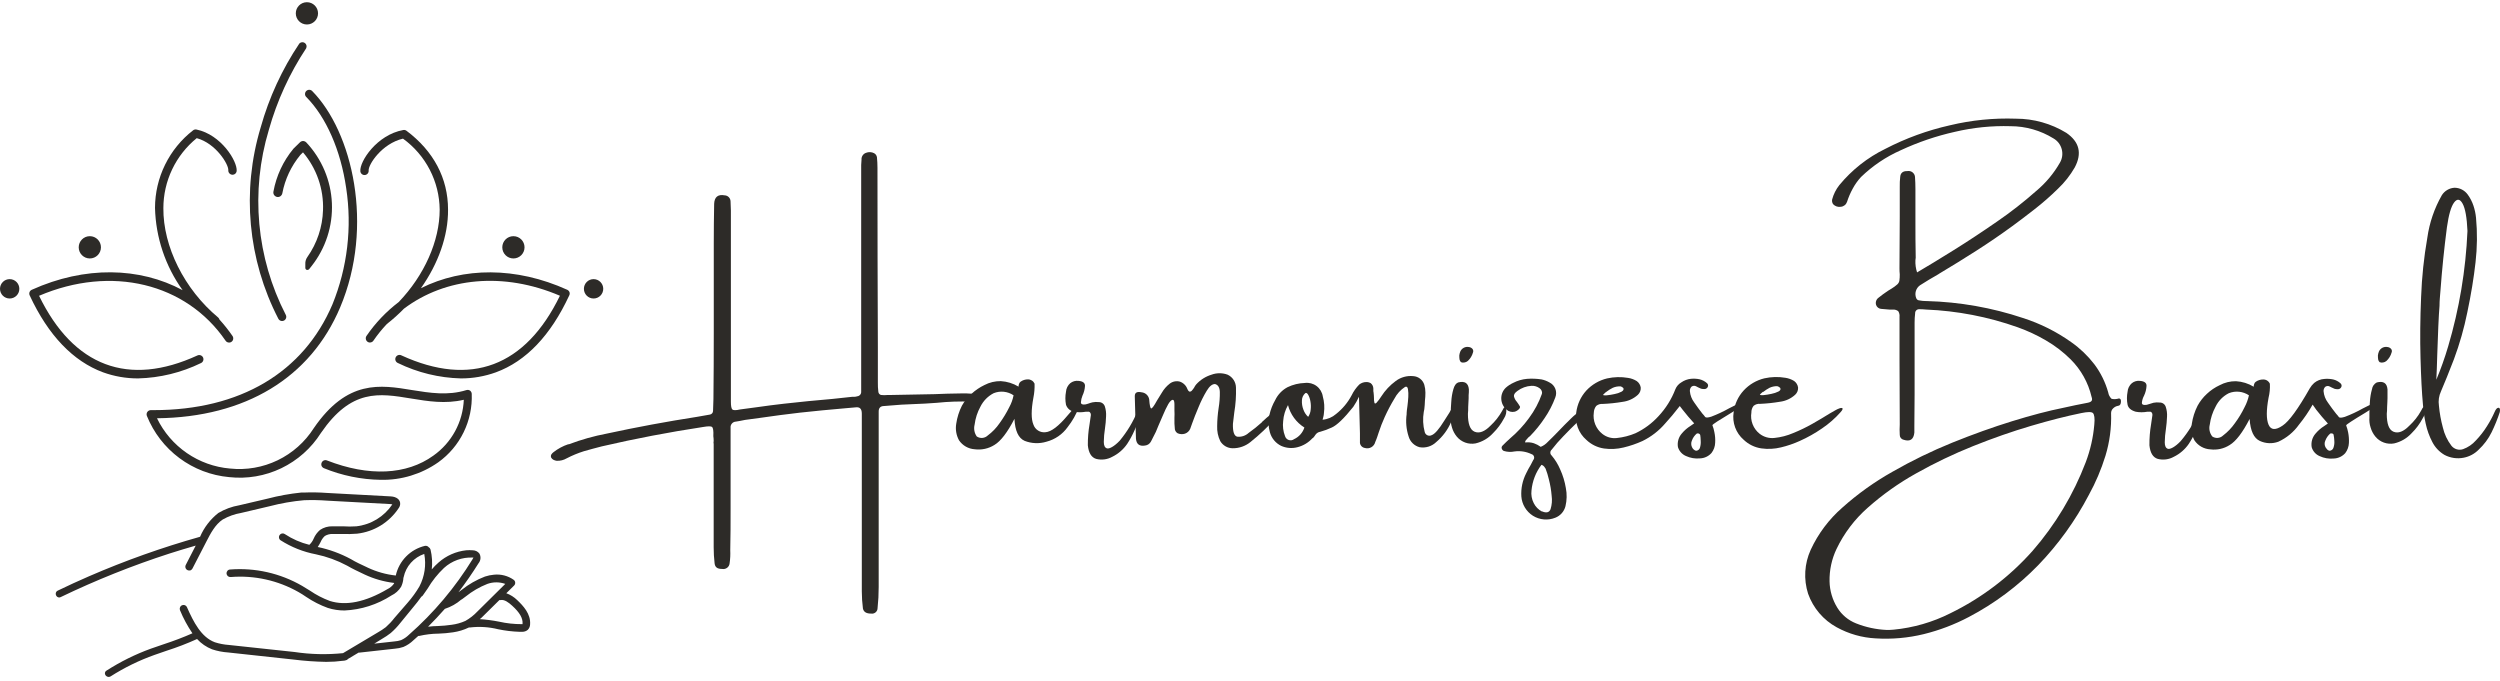 <svg width="279" height="76" viewBox="0 0 279 76" fill="none" xmlns="http://www.w3.org/2000/svg">
<path d="M108.394 43.934C108.563 43.94 108.724 44.007 108.847 44.123C108.895 44.166 108.932 44.22 108.957 44.28C108.981 44.34 108.991 44.404 108.988 44.469C108.971 44.532 108.94 44.591 108.898 44.641C108.856 44.692 108.804 44.733 108.745 44.761C108.633 44.804 108.514 44.826 108.394 44.826C107.105 44.777 105.814 44.82 104.531 44.955C103.667 45.02 102.788 45.074 101.903 45.101C101.018 45.128 100.149 45.182 99.286 45.263L98.671 45.312C98.25 45.312 98.045 45.534 98.061 45.971C98.061 46.312 98.061 46.663 98.061 47.014V65.51C98.063 66.295 98.022 67.08 97.937 67.861C97.938 67.951 97.918 68.04 97.881 68.122C97.844 68.204 97.789 68.276 97.721 68.335C97.652 68.394 97.572 68.437 97.486 68.461C97.399 68.486 97.308 68.491 97.219 68.477C96.68 68.477 96.389 68.299 96.302 67.909C96.221 67.275 96.18 66.636 96.178 65.996V48.096C96.178 47.447 96.178 46.798 96.178 46.16C96.178 45.62 95.952 45.393 95.461 45.463C95.072 45.501 94.684 45.539 94.29 45.566C92.628 45.706 90.96 45.869 89.277 46.052C87.782 46.225 86.293 46.42 84.82 46.636C84.281 46.717 83.698 46.798 83.142 46.863C82.953 46.906 82.77 46.939 82.603 46.971L82.128 47.052C82.041 47.055 81.955 47.077 81.877 47.115C81.799 47.153 81.73 47.207 81.674 47.274C81.618 47.341 81.576 47.418 81.552 47.502C81.528 47.586 81.522 47.674 81.534 47.76C81.534 48.393 81.534 49.02 81.534 49.647C81.534 50.598 81.534 51.544 81.534 52.479V56.792C81.534 58.321 81.534 59.862 81.496 61.407C81.519 61.891 81.496 62.377 81.426 62.856C81.418 62.956 81.389 63.052 81.341 63.14C81.294 63.227 81.228 63.304 81.148 63.364C81.069 63.424 80.977 63.467 80.88 63.489C80.783 63.511 80.682 63.513 80.585 63.494C80.045 63.494 79.797 63.305 79.748 62.856C79.679 62.264 79.645 61.668 79.646 61.072C79.646 58.165 79.646 55.259 79.646 52.354V49.549C79.619 49.439 79.619 49.324 79.646 49.214C79.646 49.033 79.633 48.853 79.608 48.674C79.637 48.09 79.588 47.749 79.462 47.652C79.344 47.55 79.009 47.56 78.464 47.652C74.666 48.229 70.899 48.949 67.166 49.814C66.491 49.982 65.822 50.171 65.164 50.355C64.502 50.563 63.859 50.829 63.243 51.149C62.904 51.349 62.514 51.445 62.121 51.425C62.003 51.408 61.888 51.373 61.781 51.322C61.667 51.267 61.572 51.179 61.511 51.068C61.486 51.01 61.476 50.947 61.481 50.884C61.486 50.821 61.505 50.76 61.538 50.706C61.605 50.607 61.689 50.521 61.786 50.452C62.273 50.073 62.82 49.779 63.405 49.582C63.431 49.59 63.459 49.59 63.486 49.582C64.864 49.06 66.285 48.661 67.732 48.387C71.063 47.667 74.408 47.045 77.768 46.523L79.214 46.269C79.314 46.256 79.405 46.207 79.472 46.131C79.538 46.056 79.575 45.959 79.576 45.858C79.576 45.42 79.619 44.977 79.619 44.539C79.646 42.102 79.657 39.675 79.657 37.21V27.179C79.657 25.698 79.671 24.219 79.7 22.741C79.732 21.99 80.121 21.661 80.871 21.801C81.043 21.806 81.208 21.878 81.33 22C81.452 22.123 81.523 22.287 81.529 22.46C81.529 22.801 81.567 23.142 81.567 23.482V23.633C81.567 28.905 81.567 34.167 81.567 39.421V44.826C81.567 45.301 81.621 45.593 81.728 45.696C81.836 45.798 82.122 45.804 82.586 45.696L84.48 45.442C85.459 45.301 86.45 45.173 87.453 45.058C89.266 44.858 91.09 44.669 92.93 44.517C93.637 44.447 94.36 44.371 95.088 44.285H95.32C95.441 44.283 95.561 44.263 95.676 44.226C95.799 44.212 95.913 44.152 95.993 44.057C96.073 43.963 96.114 43.841 96.108 43.718C96.108 43.328 96.108 42.939 96.108 42.545V30.708V18.418C96.131 18.22 96.144 18.022 96.146 17.823C96.132 17.657 96.174 17.492 96.265 17.353C96.356 17.214 96.491 17.109 96.648 17.056C96.791 16.997 96.945 16.971 97.1 16.977C97.254 16.984 97.405 17.023 97.543 17.093C97.629 17.138 97.704 17.202 97.76 17.281C97.816 17.36 97.853 17.451 97.867 17.547C97.905 17.942 97.926 18.331 97.926 18.715C97.926 25.402 97.941 32.088 97.969 38.772V42.691C97.963 43.034 97.981 43.377 98.023 43.718C98.029 43.801 98.06 43.882 98.113 43.947C98.167 44.012 98.239 44.058 98.32 44.08C98.569 44.109 98.821 44.109 99.07 44.08H99.475L104.293 43.988C105.238 43.945 106.198 43.917 107.164 43.907C107.574 43.889 107.985 43.898 108.394 43.934Z" fill="#2D2B28"/>
<path d="M120.405 45.441C120.101 46.246 119.676 46.999 119.142 47.674C118.57 48.474 117.735 49.047 116.784 49.295C115.984 49.54 115.124 49.505 114.345 49.198C113.655 48.892 113.277 48.074 113.212 46.744C112.43 48.257 111.685 49.23 110.984 49.652C110.328 50.068 109.547 50.24 108.777 50.138C108.428 50.116 108.088 50.014 107.784 49.84C107.48 49.666 107.219 49.424 107.024 49.133C106.716 48.569 106.608 47.918 106.716 47.285C106.818 46.582 107.033 45.901 107.353 45.269C107.634 44.767 107.999 44.317 108.432 43.939C108.855 43.55 109.333 43.226 109.851 42.977C110.418 42.677 111.05 42.525 111.691 42.534C112.391 42.575 113.071 42.786 113.671 43.15C113.671 43.15 113.671 43.15 113.671 43.101C113.674 43.012 113.692 42.924 113.725 42.842C113.755 42.741 113.817 42.654 113.903 42.593C114.142 42.423 114.43 42.334 114.723 42.339C114.878 42.338 115.031 42.383 115.161 42.467C115.291 42.552 115.394 42.673 115.457 42.815C115.475 43.339 115.432 43.863 115.328 44.377C115.072 45.771 115.072 46.773 115.328 47.382C115.42 47.658 115.604 47.894 115.85 48.049C116.096 48.205 116.388 48.271 116.676 48.236C117.32 48.193 118.155 47.555 119.18 46.322C120.205 45.09 120.613 44.797 120.405 45.441ZM109.009 48.711C109.195 48.834 109.416 48.891 109.638 48.871C109.859 48.851 110.068 48.757 110.229 48.603C110.744 48.221 111.193 47.755 111.556 47.225C111.965 46.662 112.326 46.065 112.635 45.441C112.862 45.027 113.024 44.581 113.115 44.117C112.793 43.898 112.421 43.762 112.033 43.721C111.646 43.679 111.254 43.734 110.892 43.88C110.255 44.209 109.739 44.733 109.419 45.377C109.075 46.001 108.853 46.685 108.766 47.393C108.708 47.617 108.7 47.851 108.742 48.079C108.783 48.307 108.875 48.523 109.009 48.711Z" fill="#2D2B28"/>
<path d="M126.961 45.847C127.106 45.544 127.203 45.404 127.257 45.431C127.311 45.458 127.328 45.571 127.301 45.793C127.268 46.044 127.219 46.294 127.155 46.539C127.02 47.048 126.839 47.543 126.615 48.02C126.384 48.55 126.108 49.06 125.79 49.544C125.37 50.156 124.799 50.649 124.133 50.976C123.587 51.282 122.944 51.367 122.337 51.214C121.797 51.052 121.489 50.544 121.403 49.695C121.396 48.911 121.459 48.128 121.592 47.355C121.635 46.998 121.689 46.647 121.743 46.312C121.747 46.26 121.74 46.208 121.723 46.159C121.707 46.109 121.68 46.064 121.646 46.025C121.616 45.992 121.577 45.968 121.535 45.955C121.492 45.941 121.447 45.94 121.403 45.95H121.171C120.743 46.028 120.304 46.028 119.876 45.95C119.667 45.915 119.471 45.824 119.31 45.686C119.15 45.548 119.03 45.368 118.964 45.166C118.873 44.689 118.873 44.2 118.964 43.723C118.976 43.54 119.024 43.361 119.106 43.197C119.187 43.032 119.301 42.886 119.439 42.766C119.568 42.662 119.717 42.586 119.877 42.541C120.036 42.497 120.203 42.485 120.367 42.507C120.858 42.55 121.096 42.739 121.085 43.074C121.061 43.449 120.966 43.816 120.804 44.155C120.704 44.392 120.646 44.644 120.631 44.901C120.631 45.112 120.804 45.188 121.171 45.128L121.446 45.047C121.601 44.988 121.76 44.939 121.921 44.901C122.15 44.854 122.385 44.845 122.617 44.874C122.766 44.87 122.911 44.914 123.033 44.998C123.156 45.083 123.248 45.204 123.297 45.344C123.414 45.705 123.462 46.085 123.437 46.463C123.422 46.921 123.381 47.377 123.313 47.831C123.234 48.322 123.191 48.819 123.184 49.317C123.184 49.733 123.302 49.971 123.545 50.041C123.788 50.111 124.333 49.841 124.959 49.182C125.793 48.18 126.468 47.055 126.961 45.847Z" fill="#2D2B28"/>
<path d="M140.833 47.122V47.095C140.901 47.027 141.068 46.876 141.335 46.641C141.598 46.407 141.874 46.187 142.16 45.982C142.342 45.825 142.555 45.711 142.786 45.647C142.916 45.647 142.883 45.825 142.7 46.22C142.657 46.287 142.61 46.352 142.56 46.414C142.498 46.483 142.444 46.553 142.398 46.625C142.375 46.642 142.355 46.662 142.338 46.685C141.487 47.647 140.553 48.533 139.549 49.333C138.986 49.79 138.282 50.034 137.558 50.025C137.28 50.022 137.007 49.947 136.766 49.808C136.525 49.669 136.324 49.47 136.182 49.23C135.929 48.707 135.81 48.13 135.836 47.549C135.843 46.876 135.897 46.204 135.998 45.539C136.098 44.942 136.143 44.338 136.133 43.734C136.112 43.236 135.932 42.944 135.594 42.858C135.292 42.858 134.984 43.085 134.671 43.609C134.323 44.188 134.02 44.794 133.765 45.42C133.479 46.112 133.225 46.717 133.047 47.241C132.95 47.528 132.874 47.733 132.826 47.858C132.771 47.984 132.69 48.097 132.589 48.19C132.487 48.283 132.368 48.354 132.238 48.398C131.972 48.483 131.684 48.468 131.428 48.355C131.347 48.308 131.278 48.244 131.224 48.167C131.17 48.091 131.133 48.004 131.115 47.911C131.069 47.488 131.053 47.062 131.067 46.636C131.083 46.359 131.083 46.081 131.067 45.804V45.139C131.069 45.017 131.057 44.895 131.029 44.777C131.002 44.674 130.948 44.62 130.862 44.62C130.775 44.62 130.57 44.766 130.381 45.096C130.167 45.48 129.976 45.877 129.809 46.285L129.27 47.528C129.13 47.858 129.038 48.068 128.995 48.193L128.914 48.355C128.757 48.657 128.601 48.96 128.45 49.268C128.386 49.392 128.293 49.499 128.178 49.578C128.063 49.658 127.93 49.707 127.791 49.722C127.166 49.83 126.826 49.576 126.772 48.955C126.723 47.382 126.68 45.798 126.642 44.215C126.642 43.804 126.896 43.674 127.408 43.782C127.616 43.802 127.811 43.89 127.963 44.033C128.116 44.176 128.217 44.365 128.25 44.571C128.299 45.242 128.374 45.577 128.477 45.582C128.579 45.587 128.795 45.296 129.119 44.701L129.658 43.831C129.885 43.435 130.187 43.088 130.549 42.809C130.706 42.69 130.888 42.608 131.082 42.57C131.275 42.531 131.475 42.537 131.666 42.588C131.858 42.652 132.033 42.759 132.179 42.9C132.325 43.041 132.437 43.213 132.507 43.404C132.588 43.588 132.675 43.69 132.761 43.707C132.81 43.709 132.858 43.699 132.902 43.678C132.946 43.658 132.985 43.627 133.015 43.588C133.108 43.483 133.193 43.371 133.268 43.253C133.329 43.124 133.407 43.004 133.5 42.896C133.96 42.387 134.549 42.014 135.205 41.815C135.785 41.6 136.422 41.6 137.002 41.815C137.279 41.944 137.513 42.15 137.678 42.407C137.843 42.664 137.933 42.963 137.935 43.269C137.963 44.19 137.899 45.111 137.747 46.02C137.687 46.468 137.633 46.89 137.595 47.295C137.568 48.166 137.725 48.647 138.07 48.733C138.3 48.759 138.532 48.735 138.752 48.663C138.972 48.591 139.173 48.473 139.344 48.317C139.863 47.948 140.36 47.549 140.833 47.122Z" fill="#2D2B28"/>
<path d="M151.694 42.912C151.924 42.728 152.21 42.631 152.504 42.636C152.673 42.636 152.84 42.683 152.984 42.772C153.07 42.843 153.139 42.932 153.188 43.033C153.236 43.133 153.262 43.243 153.265 43.355C153.273 43.454 153.273 43.554 153.265 43.653C153.281 43.701 153.29 43.752 153.291 43.804C153.317 44.008 153.331 44.214 153.335 44.42C153.325 44.602 153.343 44.784 153.389 44.96C153.421 45.058 153.497 45.052 153.61 44.96C153.811 44.737 153.991 44.497 154.149 44.242C154.577 43.571 155.126 42.986 155.768 42.517C156.33 42.097 157.029 41.904 157.727 41.977C158.004 41.994 158.27 42.095 158.489 42.267C158.707 42.439 158.869 42.673 158.952 42.939C159.035 43.227 159.077 43.526 159.076 43.825C159.077 44.125 159.058 44.425 159.022 44.723C159.022 45.036 158.984 45.35 158.952 45.674L158.892 45.977C158.768 46.716 158.803 47.473 158.995 48.198C159.012 48.279 159.048 48.356 159.099 48.421C159.151 48.487 159.217 48.539 159.292 48.575C159.367 48.61 159.45 48.628 159.533 48.626C159.616 48.625 159.698 48.604 159.772 48.565C160.122 48.441 160.592 47.906 161.185 46.944C161.576 46.365 161.936 45.766 162.265 45.15C162.378 44.896 162.464 44.906 162.529 45.182C162.594 45.458 162.405 46.09 161.957 47.068C161.586 47.942 161.015 48.716 160.29 49.328C160.048 49.564 159.753 49.739 159.431 49.841C159.109 49.942 158.767 49.966 158.434 49.911C158.142 49.836 157.875 49.686 157.659 49.475C157.443 49.265 157.286 49.002 157.203 48.711C156.94 47.907 156.864 47.053 156.982 46.214C156.978 46.173 156.978 46.131 156.982 46.09C156.982 45.917 157.025 45.669 157.068 45.333C157.112 44.998 157.144 44.658 157.166 44.301C157.186 44.007 157.173 43.711 157.128 43.42C157.085 43.188 156.982 43.107 156.809 43.177C156.303 43.505 155.89 43.96 155.612 44.496C155.21 45.156 154.85 45.84 154.532 46.544C154.275 47.109 154.05 47.688 153.858 48.279C153.804 48.419 153.756 48.565 153.712 48.722C153.669 48.879 153.561 49.122 153.48 49.322C153.451 49.445 153.397 49.561 153.321 49.663C153.246 49.764 153.15 49.849 153.04 49.912C152.93 49.975 152.809 50.014 152.683 50.028C152.557 50.042 152.43 50.03 152.309 49.992C152.17 49.97 152.042 49.902 151.944 49.799C151.847 49.697 151.786 49.565 151.77 49.425C151.77 49.187 151.77 48.96 151.77 48.744C151.77 48.528 151.77 48.479 151.77 48.36C151.738 47.014 151.7 45.658 151.662 44.279C151.48 44.671 151.267 45.047 151.025 45.404C149.995 46.695 149.191 47.463 148.624 47.712C148.214 47.904 147.788 48.061 147.351 48.182C147.243 48.196 147.139 48.233 147.047 48.29C146.954 48.347 146.874 48.422 146.811 48.511C146.728 48.651 146.628 48.78 146.515 48.895H146.477C146.032 49.391 145.449 49.742 144.804 49.906C144.193 50.069 143.545 50.015 142.97 49.755C142.669 49.606 142.402 49.396 142.188 49.138C141.973 48.88 141.815 48.58 141.723 48.257C141.535 47.612 141.518 46.928 141.675 46.274C141.805 45.704 142.019 45.158 142.311 44.652C142.605 44.035 143.089 43.529 143.693 43.209C144.295 42.92 144.951 42.76 145.619 42.739C146.084 42.677 146.555 42.8 146.93 43.082C147.305 43.364 147.555 43.782 147.626 44.247C147.794 44.85 147.836 45.481 147.75 46.101C147.75 46.241 147.712 46.387 147.68 46.539C147.644 46.637 147.617 46.738 147.599 46.841C148.156 46.795 148.683 46.571 149.104 46.203C149.822 45.637 150.414 44.926 150.842 44.117C151.057 43.671 151.345 43.264 151.694 42.912ZM144.421 49.009C144.692 48.884 144.933 48.704 145.131 48.481C145.329 48.257 145.478 47.995 145.57 47.712C144.662 47.144 144.007 46.248 143.741 45.209C143.431 45.756 143.246 46.365 143.202 46.993C143.13 47.563 143.202 48.143 143.412 48.679C143.442 48.779 143.496 48.87 143.569 48.944C143.642 49.019 143.732 49.075 143.831 49.107C143.93 49.139 144.035 49.147 144.138 49.13C144.241 49.113 144.338 49.071 144.421 49.009ZM145.991 46.522C146.152 46.285 146.249 46.009 146.272 45.722C146.31 45.407 146.299 45.088 146.239 44.777C146.198 44.519 146.113 44.27 145.986 44.042C145.872 43.863 145.765 43.809 145.667 43.88C145.553 43.979 145.46 44.102 145.396 44.24C145.332 44.377 145.297 44.527 145.295 44.679C145.274 45.035 145.331 45.391 145.462 45.722C145.57 46.029 145.752 46.303 145.991 46.522Z" fill="#2D2B28"/>
<path d="M167.849 46.69C167.526 47.298 167.113 47.854 166.624 48.338C166.104 48.909 165.423 49.308 164.671 49.484C164.288 49.556 163.892 49.524 163.525 49.392C163.158 49.26 162.833 49.033 162.583 48.733C162.336 48.435 162.152 48.089 162.043 47.717C161.925 47.353 161.879 46.969 161.909 46.587V46.203C161.909 45.809 161.909 45.355 161.963 44.836C161.987 44.362 162.064 43.893 162.195 43.436C162.313 43.015 162.497 42.766 162.734 42.68C163.468 42.496 163.862 42.75 163.927 43.447C163.927 43.669 163.927 43.896 163.9 44.117C163.892 44.225 163.892 44.334 163.9 44.442L163.851 45.414C163.851 45.674 163.851 45.955 163.819 46.182C163.819 47.301 164.056 47.971 164.569 48.182C165.081 48.392 165.68 48.182 166.344 47.501C166.863 47.023 167.302 46.465 167.644 45.847C167.849 45.404 167.995 45.306 168.087 45.566C168.156 45.957 168.071 46.36 167.849 46.69ZM163.797 40.291C163.693 40.379 163.565 40.435 163.43 40.453C163.304 40.481 163.172 40.47 163.052 40.42C162.97 40.348 162.914 40.252 162.891 40.145C162.867 40.015 162.856 39.883 162.858 39.75C162.851 39.718 162.851 39.685 162.858 39.653C162.877 39.51 162.913 39.37 162.966 39.237C163.044 39.055 163.182 38.905 163.357 38.812C163.531 38.72 163.733 38.69 163.927 38.729C164.081 38.744 164.224 38.817 164.326 38.934C164.371 38.99 164.4 39.057 164.41 39.129C164.421 39.2 164.412 39.273 164.385 39.339C164.285 39.707 164.08 40.037 163.797 40.291Z" fill="#2D2B28"/>
<path d="M176.542 45.717C176.638 45.654 176.751 45.624 176.865 45.63C176.939 45.639 177.007 45.675 177.054 45.733C177.094 45.784 177.117 45.846 177.119 45.911C177.127 45.95 177.127 45.991 177.119 46.03C176.79 46.371 176.439 46.733 176.04 47.111C175.5 47.619 174.993 48.144 174.475 48.679C174.006 49.156 173.567 49.661 173.159 50.192C173.114 50.232 173.078 50.281 173.053 50.336C173.029 50.391 173.016 50.451 173.016 50.511C173.016 50.571 173.029 50.631 173.053 50.686C173.078 50.74 173.114 50.79 173.159 50.83C173.553 51.296 173.875 51.819 174.114 52.381C174.418 53.047 174.632 53.75 174.75 54.472C174.881 55.14 174.866 55.827 174.707 56.489C174.635 56.777 174.495 57.045 174.299 57.269C174.103 57.492 173.856 57.666 173.579 57.775C173.175 57.94 172.737 58.006 172.302 57.968C171.867 57.931 171.446 57.79 171.076 57.559C170.706 57.325 170.397 57.008 170.172 56.632C169.947 56.257 169.813 55.833 169.781 55.397C169.727 54.506 169.914 53.618 170.32 52.824C170.472 52.502 170.642 52.188 170.828 51.884C170.93 51.694 171.022 51.511 171.108 51.343C171.155 51.291 171.188 51.228 171.203 51.16C171.218 51.092 171.216 51.021 171.196 50.954C171.176 50.887 171.139 50.827 171.088 50.779C171.038 50.73 170.976 50.696 170.909 50.678C170.323 50.398 169.669 50.294 169.026 50.381C168.624 50.465 168.208 50.444 167.817 50.322C167.712 50.268 167.632 50.175 167.596 50.062C167.577 50.007 167.574 49.948 167.588 49.892C167.601 49.836 167.63 49.784 167.671 49.743C167.963 49.446 168.259 49.165 168.561 48.895C169.341 48.233 170.038 47.48 170.639 46.652C171.253 45.829 171.739 44.918 172.079 43.949C172.11 43.836 172.098 43.715 172.047 43.609C172 43.498 171.924 43.403 171.826 43.333C171.562 43.136 171.237 43.038 170.909 43.058C170.345 43.09 169.802 43.287 169.349 43.625C169.047 43.841 168.918 44.047 168.961 44.247C169.016 44.468 169.125 44.673 169.279 44.841C169.41 45.013 169.529 45.193 169.635 45.382C169.641 45.424 169.636 45.467 169.622 45.507C169.608 45.548 169.585 45.584 169.554 45.614C169.483 45.7 169.397 45.773 169.301 45.83C169.217 45.886 169.124 45.927 169.026 45.949C168.869 45.984 168.705 45.982 168.55 45.941C168.394 45.901 168.25 45.824 168.13 45.717C167.953 45.567 167.809 45.382 167.708 45.174C167.606 44.965 167.55 44.738 167.542 44.506C167.533 44.276 167.574 44.046 167.662 43.832C167.749 43.619 167.881 43.427 168.049 43.268C168.296 43.048 168.574 42.866 168.874 42.728C169.356 42.478 169.882 42.325 170.423 42.279C170.963 42.238 171.507 42.26 172.042 42.344C172.357 42.411 172.659 42.528 172.937 42.69C173.231 42.837 173.459 43.089 173.577 43.396C173.695 43.703 173.694 44.043 173.574 44.349C173.272 45.167 172.869 45.944 172.376 46.663C171.9 47.378 171.358 48.048 170.758 48.662C170.701 48.72 170.638 48.771 170.569 48.814C170.455 48.938 170.364 49.041 170.294 49.127C170.261 49.16 170.237 49.2 170.223 49.245C170.209 49.289 170.205 49.336 170.213 49.381C170.539 49.337 170.87 49.367 171.184 49.468C171.455 49.564 171.711 49.699 171.945 49.868C172.241 49.748 172.506 49.563 172.722 49.327C173.072 48.992 173.461 48.603 173.903 48.144C174.346 47.684 174.826 47.181 175.285 46.744C175.668 46.36 176.089 46.016 176.542 45.717ZM172.085 57.067C172.576 57.278 172.894 57.197 173.04 56.829C173.192 56.344 173.235 55.83 173.164 55.327C173.114 54.712 173.011 54.102 172.856 53.505C172.763 53.097 172.641 52.696 172.49 52.305C172.436 52.219 172.376 52.138 172.322 52.062C172.245 51.97 172.141 51.904 172.026 51.873C171.392 52.708 171.007 53.704 170.914 54.748C170.856 55.227 170.943 55.713 171.162 56.143C171.361 56.548 171.684 56.88 172.085 57.089V57.067Z" fill="#2D2B28"/>
<path d="M187.635 42.674C187.955 42.451 188.326 42.313 188.714 42.274C189.034 42.242 189.356 42.261 189.669 42.328C189.978 42.401 190.264 42.55 190.5 42.761C190.552 42.81 190.59 42.872 190.614 42.939C190.634 43.025 190.622 43.115 190.581 43.193C190.545 43.264 190.49 43.322 190.423 43.362C190.355 43.403 190.277 43.423 190.198 43.42C190.076 43.422 189.955 43.408 189.837 43.377L189.502 43.226L189.308 43.123C189.225 43.073 189.129 43.05 189.033 43.056C188.937 43.062 188.845 43.096 188.768 43.155C188.705 43.221 188.657 43.299 188.626 43.385C188.595 43.471 188.583 43.562 188.59 43.653C188.63 44.111 188.798 44.55 189.076 44.917C189.383 45.366 189.691 45.782 189.988 46.16C190.102 46.278 190.207 46.404 190.301 46.539C190.387 46.625 190.614 46.614 190.975 46.501C191.663 46.24 192.33 45.927 192.972 45.566C193.937 45.058 194.423 44.89 194.423 45.069C194.423 45.247 194.051 45.56 193.301 46.014C192.551 46.468 192 46.804 191.644 47.036C191.288 47.268 191.105 47.404 191.105 47.458C191.204 47.709 191.278 47.97 191.326 48.236C191.408 48.623 191.437 49.019 191.412 49.414C191.399 49.828 191.255 50.227 191.002 50.554C190.841 50.735 190.645 50.882 190.426 50.984C190.208 51.088 189.97 51.145 189.729 51.154C189.183 51.21 188.633 51.117 188.137 50.884C187.927 50.792 187.74 50.656 187.588 50.484C187.436 50.312 187.323 50.11 187.257 49.89C187.213 49.62 187.229 49.344 187.305 49.081C187.38 48.818 187.513 48.576 187.695 48.371C187.972 48.04 188.3 47.756 188.666 47.528L189.07 47.247C188.617 46.755 188.186 46.242 187.775 45.717L187.463 45.312C186.869 46.079 186.329 46.724 185.844 47.247C185.139 48.073 184.272 48.744 183.297 49.219C182.622 49.525 181.919 49.766 181.198 49.938C180.482 50.116 179.738 50.154 179.007 50.052C178.268 49.943 177.58 49.607 177.038 49.09C176.607 48.717 176.277 48.241 176.08 47.706C175.883 47.171 175.824 46.594 175.91 46.031C176.022 45.122 176.413 44.271 177.027 43.593C177.651 42.919 178.46 42.444 179.353 42.231C180.12 42.06 180.914 42.04 181.689 42.172C182.034 42.221 182.365 42.343 182.66 42.528C182.781 42.613 182.882 42.721 182.959 42.847C183.037 42.972 183.087 43.112 183.108 43.258C183.117 43.407 183.093 43.555 183.038 43.694C182.983 43.832 182.898 43.956 182.79 44.058C182.313 44.493 181.714 44.769 181.074 44.847C180.342 44.971 179.603 45.049 178.862 45.079C178.601 45.055 178.341 45.135 178.139 45.301C177.971 45.516 177.877 45.779 177.869 46.052C177.806 46.496 177.861 46.948 178.028 47.363C178.195 47.779 178.467 48.143 178.819 48.42C179.044 48.6 179.304 48.734 179.582 48.814C179.859 48.894 180.15 48.918 180.437 48.884C181.158 48.809 181.864 48.627 182.531 48.344C183.498 47.883 184.366 47.239 185.088 46.447C185.904 45.575 186.544 44.552 186.972 43.436C187.102 43.116 187.336 42.848 187.635 42.674ZM179.261 43.755C179.261 43.755 179.261 43.755 179.223 43.755L179.105 43.863C179.055 43.904 179.009 43.947 178.964 43.993C178.921 44.036 178.9 44.063 178.9 44.08C178.9 44.096 179.056 44.144 179.315 44.117C179.607 44.088 179.897 44.041 180.184 43.977C180.455 43.929 180.717 43.84 180.961 43.712C181.16 43.599 181.231 43.469 181.171 43.312C181.128 43.267 181.079 43.227 181.025 43.193C180.966 43.157 180.9 43.131 180.831 43.117C180.54 43.108 180.251 43.163 179.984 43.28C179.729 43.408 179.487 43.56 179.261 43.734V43.755ZM189.281 50.306C189.385 50.302 189.485 50.264 189.565 50.198C189.645 50.131 189.701 50.04 189.723 49.938C189.794 49.689 189.819 49.429 189.799 49.171C189.799 48.895 189.761 48.684 189.745 48.544C189.733 48.506 189.712 48.471 189.684 48.443C189.656 48.414 189.621 48.393 189.583 48.382C189.511 48.358 189.434 48.358 189.362 48.382C189.118 48.586 188.932 48.85 188.822 49.149C188.762 49.277 188.734 49.417 188.74 49.559C188.745 49.7 188.785 49.837 188.855 49.96C188.9 50.045 188.963 50.121 189.038 50.182C189.108 50.242 189.191 50.284 189.281 50.306Z" fill="#2D2B28"/>
<path d="M204.804 45.798C204.961 45.704 205.128 45.626 205.301 45.566C205.463 45.512 205.571 45.517 205.619 45.566C205.668 45.614 205.619 45.771 205.419 45.987C204.806 46.679 204.108 47.291 203.342 47.809C202.558 48.352 201.725 48.82 200.855 49.209C200.18 49.515 199.477 49.756 198.756 49.928C198.041 50.105 197.299 50.143 196.57 50.041C195.829 49.933 195.139 49.597 194.596 49.079C194.165 48.706 193.836 48.23 193.64 47.695C193.443 47.16 193.386 46.583 193.473 46.02C193.58 45.11 193.971 44.257 194.59 43.582C195.212 42.908 196.019 42.434 196.91 42.22C197.678 42.05 198.471 42.029 199.247 42.161C199.593 42.212 199.926 42.333 200.223 42.517C200.343 42.603 200.444 42.711 200.52 42.837C200.596 42.962 200.645 43.102 200.666 43.247C200.675 43.396 200.651 43.544 200.596 43.683C200.541 43.821 200.456 43.946 200.347 44.047C199.874 44.483 199.276 44.759 198.637 44.836C197.912 44.959 197.181 45.037 196.446 45.069C196.314 45.055 196.18 45.067 196.052 45.105C195.924 45.143 195.805 45.206 195.702 45.29C195.533 45.504 195.446 45.77 195.454 46.041C195.382 46.483 195.43 46.935 195.593 47.351C195.755 47.767 196.025 48.133 196.376 48.409C196.848 48.776 197.445 48.943 198.038 48.874C198.754 48.799 199.454 48.617 200.115 48.333C200.857 48.034 201.578 47.685 202.274 47.29C202.975 46.89 203.606 46.517 204.173 46.16C204.427 46.025 204.642 45.901 204.804 45.798ZM196.759 43.734C196.759 43.734 196.759 43.734 196.727 43.734L196.603 43.842L196.463 43.971C196.425 44.015 196.403 44.042 196.403 44.058C196.403 44.074 196.554 44.123 196.819 44.096C197.111 44.065 197.401 44.019 197.687 43.955C197.963 43.904 198.23 43.815 198.481 43.69C198.691 43.577 198.756 43.447 198.669 43.29C198.58 43.193 198.464 43.125 198.335 43.096C198.043 43.092 197.754 43.153 197.488 43.274C197.238 43.405 197.002 43.559 196.781 43.734H196.759Z" fill="#2D2B28"/>
<path d="M236.466 44.468C236.639 44.468 236.714 44.582 236.698 44.852C236.682 45.122 236.574 45.274 236.374 45.29C236.171 45.324 235.982 45.42 235.835 45.566C235.759 45.633 235.699 45.717 235.658 45.81C235.617 45.903 235.596 46.004 235.597 46.106C235.65 47.713 235.438 49.318 234.972 50.857C234.501 52.386 233.874 53.862 233.099 55.262C231.602 58.12 229.705 60.75 227.466 63.072C225.206 65.397 222.593 67.349 219.723 68.855C218.131 69.694 216.442 70.337 214.695 70.768C212.941 71.197 211.133 71.357 209.331 71.244C207.805 71.166 206.317 70.743 204.977 70.006C203.489 69.194 202.351 67.86 201.783 66.26C201.268 64.647 201.372 62.899 202.074 61.358C202.907 59.558 204.109 57.954 205.603 56.651C207.319 55.116 209.197 53.773 211.204 52.646C213.35 51.416 215.576 50.333 217.867 49.403C220.177 48.47 222.403 47.672 224.547 47.009C226.691 46.346 228.597 45.847 230.267 45.511C230.72 45.403 231.168 45.306 231.61 45.22C232.085 45.133 232.554 45.041 233.008 44.944C233.461 44.847 233.547 44.657 233.423 44.306C233.052 42.709 232.238 41.25 231.076 40.096C230.248 39.277 229.32 38.567 228.313 37.983C227.314 37.399 226.263 36.91 225.173 36.523C221.874 35.353 218.418 34.686 214.921 34.545C214.674 34.519 214.425 34.506 214.177 34.507C214.116 34.506 214.056 34.517 213.999 34.54C213.943 34.563 213.893 34.597 213.85 34.641C213.808 34.685 213.776 34.737 213.755 34.794C213.734 34.851 213.725 34.911 213.729 34.972C213.688 35.311 213.668 35.652 213.669 35.994C213.669 38.66 213.669 41.33 213.669 44.004C213.669 45.175 213.66 46.356 213.642 47.549V48.279C213.561 49.046 213.162 49.311 212.45 49.079C212.325 49.054 212.213 48.987 212.133 48.888C212.053 48.789 212.011 48.665 212.013 48.538C211.989 48.148 211.989 47.756 212.013 47.365C212.013 44.955 212.004 42.551 211.986 40.155V36.253C211.986 35.967 211.986 35.669 211.986 35.361C212.013 35.138 211.962 34.913 211.84 34.724C211.67 34.596 211.459 34.534 211.247 34.55H210.864L209.914 34.469C209.792 34.456 209.677 34.408 209.582 34.331C209.486 34.255 209.414 34.153 209.374 34.037C209.328 33.894 209.327 33.74 209.373 33.596C209.418 33.453 209.507 33.327 209.628 33.237C209.968 32.967 210.324 32.697 210.707 32.448C210.858 32.351 210.999 32.264 211.123 32.194C211.343 32.06 211.551 31.906 211.743 31.735C211.86 31.628 211.94 31.485 211.97 31.329C212.003 31.093 212.018 30.854 212.013 30.616C211.99 30.397 211.979 30.177 211.981 29.956C212.002 28.032 212.013 26.101 212.013 24.163V20.849C212.013 20.482 212.013 20.114 212.061 19.768C212.088 19.304 212.358 19.077 212.871 19.093C212.968 19.075 213.069 19.078 213.165 19.101C213.262 19.124 213.352 19.167 213.431 19.227C213.51 19.287 213.576 19.363 213.625 19.449C213.673 19.536 213.703 19.632 213.713 19.731C213.745 20.179 213.761 20.633 213.761 21.087V24.557C213.761 25.968 213.761 27.373 213.794 28.762C213.773 28.854 213.762 28.948 213.761 29.043C213.739 29.503 213.802 29.962 213.945 30.4C215.067 29.744 216.419 28.922 218.002 27.935C219.585 26.948 221.204 25.881 222.858 24.735C224.388 23.687 225.851 22.544 227.24 21.314C228.303 20.427 229.201 19.356 229.889 18.152C230.019 17.928 230.105 17.68 230.139 17.422C230.174 17.165 230.157 16.903 230.091 16.652C230.024 16.401 229.908 16.165 229.751 15.959C229.593 15.753 229.396 15.58 229.171 15.45C227.732 14.558 226.073 14.084 224.38 14.083C222.293 14.02 220.207 14.231 218.175 14.71C216.085 15.177 214.051 15.869 212.11 16.774C210.474 17.499 208.978 18.507 207.691 19.752C207.331 20.143 207.021 20.577 206.768 21.044C206.506 21.519 206.291 22.018 206.126 22.536C206.076 22.681 205.986 22.81 205.865 22.906C205.745 23.002 205.599 23.061 205.446 23.076C205.289 23.105 205.127 23.093 204.976 23.043C204.824 22.993 204.687 22.906 204.578 22.79C204.523 22.712 204.485 22.624 204.467 22.531C204.448 22.438 204.449 22.342 204.47 22.249C204.625 21.671 204.897 21.13 205.268 20.66C206.669 18.958 208.419 17.577 210.4 16.612C212.678 15.431 215.099 14.548 217.603 13.985C220.015 13.407 222.494 13.158 224.973 13.245C226.961 13.243 228.91 13.791 230.606 14.828C232.063 15.83 232.376 17.115 231.545 18.682C231.04 19.562 230.409 20.363 229.673 21.06C228.844 21.877 227.969 22.643 227.051 23.357C226.128 24.081 225.303 24.703 224.585 25.227C223.283 26.178 221.945 27.094 220.57 27.973C219.196 28.852 217.811 29.708 216.416 30.54C216.379 30.559 216.344 30.583 216.313 30.61C215.617 31.005 214.937 31.41 214.274 31.837C214.052 31.992 213.889 32.217 213.811 32.476C213.734 32.735 213.747 33.013 213.847 33.264C213.871 33.328 213.91 33.386 213.961 33.432C214.01 33.484 214.078 33.515 214.15 33.518C214.42 33.572 214.694 33.599 214.97 33.599H215.04C218.689 33.697 222.304 34.334 225.767 35.491C227.694 36.107 229.514 37.019 231.162 38.193C232.133 38.876 232.995 39.701 233.72 40.642C234.434 41.588 234.963 42.661 235.279 43.804C235.322 44.075 235.455 44.325 235.657 44.512C235.926 44.566 236.204 44.551 236.466 44.468ZM233.725 47.376C233.795 46.679 233.725 46.257 233.574 46.101C233.423 45.944 232.97 45.955 232.268 46.101C230.606 46.439 228.732 46.917 226.646 47.533C224.56 48.149 222.414 48.898 220.209 49.781C218.023 50.657 215.896 51.675 213.842 52.83C211.91 53.905 210.101 55.188 208.446 56.656C206.981 57.944 205.791 59.516 204.95 61.277C204.416 62.404 204.152 63.641 204.178 64.888C204.2 65.926 204.5 66.94 205.047 67.823C205.537 68.615 206.27 69.227 207.135 69.568C208.233 70.005 209.397 70.254 210.578 70.303C210.655 70.312 210.733 70.312 210.81 70.303C210.978 70.282 211.147 70.271 211.317 70.271C213.527 70.06 215.679 69.439 217.662 68.439C221.144 66.74 224.26 64.375 226.835 61.477C229.38 58.555 231.389 55.204 232.77 51.581C233.282 50.231 233.603 48.815 233.725 47.376Z" fill="#2D2B28"/>
<path d="M245.423 45.847C245.574 45.544 245.671 45.403 245.725 45.43C245.779 45.458 245.795 45.571 245.768 45.793C245.735 46.044 245.687 46.293 245.623 46.538C245.487 47.047 245.306 47.543 245.083 48.019C244.856 48.551 244.581 49.061 244.263 49.544C243.841 50.156 243.269 50.65 242.601 50.976C242.056 51.282 241.415 51.367 240.81 51.214C240.27 51.051 239.962 50.543 239.876 49.695C239.867 48.911 239.929 48.128 240.06 47.355C240.108 46.998 240.157 46.647 240.211 46.311C240.215 46.26 240.209 46.208 240.194 46.159C240.178 46.11 240.152 46.064 240.119 46.025C240.089 45.992 240.05 45.968 240.008 45.955C239.965 45.941 239.92 45.939 239.876 45.949H239.644C239.216 46.028 238.777 46.028 238.349 45.949C237.81 45.793 237.518 45.533 237.437 45.166C237.343 44.689 237.343 44.199 237.437 43.722C237.449 43.539 237.497 43.361 237.579 43.196C237.66 43.032 237.774 42.886 237.912 42.766C238.04 42.662 238.188 42.585 238.347 42.541C238.505 42.496 238.671 42.484 238.835 42.507C239.331 42.55 239.569 42.739 239.552 43.074C239.531 43.449 239.438 43.816 239.277 44.155C239.142 44.4 239.059 44.671 239.034 44.949C239.034 45.16 239.207 45.236 239.574 45.176L239.849 45.095C240.004 45.036 240.163 44.988 240.324 44.949C240.553 44.903 240.788 44.894 241.02 44.922C241.168 44.918 241.313 44.962 241.435 45.046C241.556 45.131 241.647 45.252 241.694 45.393C241.816 45.752 241.866 46.133 241.84 46.511C241.822 46.969 241.781 47.425 241.716 47.879C241.637 48.37 241.594 48.867 241.587 49.365C241.587 49.781 241.705 50.019 241.943 50.089C242.18 50.16 242.736 49.889 243.362 49.23C244.223 48.218 244.919 47.076 245.423 45.847Z" fill="#2D2B28"/>
<path d="M258.259 42.739C258.58 42.474 258.977 42.316 259.392 42.29C259.721 42.258 260.052 42.276 260.374 42.344C260.682 42.416 260.966 42.565 261.2 42.777C261.251 42.827 261.29 42.888 261.313 42.955C261.326 42.997 261.329 43.042 261.324 43.086C261.318 43.129 261.303 43.171 261.281 43.209C261.246 43.28 261.191 43.339 261.123 43.379C261.055 43.419 260.977 43.439 260.898 43.436C260.778 43.438 260.658 43.424 260.542 43.393L260.207 43.242L260.007 43.139C259.928 43.094 259.837 43.073 259.746 43.079C259.655 43.084 259.568 43.117 259.495 43.171C259.43 43.236 259.38 43.314 259.348 43.4C259.316 43.486 259.304 43.577 259.311 43.669C259.351 44.127 259.52 44.566 259.797 44.933C260.11 45.382 260.412 45.798 260.714 46.176C260.827 46.295 260.932 46.422 261.027 46.555C261.114 46.641 261.335 46.63 261.696 46.517C262.385 46.257 263.052 45.944 263.693 45.582C264.664 45.074 265.144 44.906 265.144 45.085C265.144 45.263 264.772 45.577 264.022 46.031C263.272 46.484 262.722 46.82 262.371 47.052C262.02 47.284 261.831 47.419 261.831 47.474C261.928 47.726 262.002 47.986 262.052 48.252C262.129 48.64 262.158 49.035 262.139 49.43C262.123 49.843 261.98 50.242 261.729 50.571C261.567 50.751 261.371 50.897 261.153 51C260.934 51.103 260.697 51.161 260.455 51.17C259.91 51.227 259.36 51.133 258.864 50.9C258.652 50.81 258.464 50.675 258.312 50.502C258.16 50.33 258.048 50.127 257.984 49.906C257.938 49.636 257.954 49.36 258.028 49.097C258.103 48.835 258.235 48.592 258.416 48.387C258.693 48.056 259.021 47.772 259.387 47.544C259.522 47.457 259.657 47.365 259.792 47.263C259.338 46.771 258.907 46.258 258.497 45.733C258.346 45.533 258.211 45.339 258.092 45.155C257.647 45.943 257.136 46.691 256.565 47.392C255.979 48.218 255.186 48.874 254.266 49.295C253.933 49.417 253.579 49.473 253.225 49.458C252.87 49.443 252.522 49.358 252.2 49.209C251.527 48.902 251.146 48.084 251.056 46.755C250.279 48.268 249.534 49.241 248.833 49.663C248.193 50.074 247.429 50.246 246.675 50.149C246.321 50.131 245.977 50.031 245.669 49.856C245.36 49.682 245.097 49.438 244.9 49.144C244.598 48.578 244.495 47.927 244.608 47.295C244.712 46.593 244.929 45.912 245.25 45.279C245.523 44.782 245.874 44.333 246.292 43.95C246.712 43.555 247.193 43.23 247.716 42.988C248.276 42.686 248.904 42.533 249.54 42.544C250.239 42.584 250.917 42.796 251.515 43.16C251.515 43.16 251.515 43.16 251.515 43.112C251.518 43.023 251.536 42.935 251.569 42.852C251.598 42.752 251.661 42.664 251.747 42.604C251.992 42.433 252.285 42.344 252.583 42.35C252.739 42.348 252.891 42.392 253.022 42.476C253.152 42.561 253.255 42.682 253.317 42.825C253.348 43.35 253.298 43.877 253.171 44.387C252.912 45.782 252.912 46.783 253.171 47.392C253.43 48.001 253.954 48.036 254.741 47.495C255.461 47.02 256.472 45.632 257.774 43.334C257.904 43.111 258.068 42.911 258.259 42.739ZM246.891 48.711C247.073 48.834 247.292 48.89 247.511 48.87C247.73 48.851 247.936 48.756 248.094 48.603C248.604 48.216 249.05 47.751 249.416 47.225C249.83 46.665 250.191 46.068 250.495 45.441C250.718 45.025 250.881 44.579 250.981 44.117C250.655 43.898 250.281 43.761 249.89 43.72C249.5 43.678 249.106 43.733 248.741 43.879C248.098 44.202 247.578 44.728 247.263 45.377C246.923 46.002 246.702 46.686 246.61 47.392C246.552 47.619 246.547 47.856 246.596 48.085C246.645 48.313 246.746 48.528 246.891 48.711ZM259.975 50.306C260.079 50.301 260.179 50.262 260.26 50.196C260.34 50.13 260.398 50.039 260.423 49.938C260.505 49.691 260.534 49.43 260.509 49.171C260.501 48.96 260.475 48.75 260.434 48.544C260.43 48.505 260.414 48.468 260.388 48.439C260.361 48.409 260.326 48.389 260.288 48.382C260.213 48.357 260.131 48.357 260.056 48.382C259.816 48.589 259.631 48.853 259.516 49.149C259.452 49.276 259.422 49.417 259.428 49.559C259.435 49.702 259.478 49.84 259.554 49.96C259.605 50.04 259.665 50.115 259.732 50.181C259.8 50.245 259.884 50.288 259.975 50.306Z" fill="#2D2B28"/>
<path d="M270.367 46.69C270.046 47.299 269.633 47.855 269.143 48.338C268.622 48.909 267.941 49.308 267.189 49.484C266.806 49.556 266.411 49.524 266.044 49.392C265.677 49.26 265.351 49.033 265.101 48.733C264.854 48.435 264.67 48.089 264.562 47.717C264.443 47.353 264.397 46.969 264.427 46.587V46.203C264.427 45.809 264.427 45.355 264.481 44.836C264.507 44.362 264.585 43.893 264.713 43.436C264.735 43.276 264.795 43.123 264.889 42.991C264.983 42.859 265.108 42.752 265.252 42.68C265.986 42.496 266.38 42.75 266.445 43.447C266.445 43.669 266.445 43.896 266.445 44.117C266.437 44.225 266.437 44.334 266.445 44.442C266.445 44.766 266.412 45.09 266.402 45.414C266.391 45.739 266.402 45.955 266.364 46.182C266.364 47.301 266.601 47.971 267.119 48.182C267.637 48.392 268.225 48.182 268.889 47.501C269.408 47.023 269.848 46.465 270.189 45.847C270.394 45.404 270.54 45.306 270.637 45.566C270.693 45.961 270.597 46.363 270.367 46.69ZM266.315 40.291C266.211 40.379 266.084 40.435 265.948 40.453C265.822 40.481 265.69 40.47 265.571 40.42C265.488 40.348 265.432 40.252 265.409 40.145C265.385 40.015 265.375 39.883 265.376 39.75C265.369 39.718 265.369 39.685 265.376 39.653C265.395 39.51 265.431 39.37 265.484 39.237C265.562 39.055 265.7 38.905 265.875 38.812C266.05 38.72 266.251 38.69 266.445 38.729C266.599 38.744 266.742 38.817 266.844 38.934C266.891 38.989 266.921 39.057 266.931 39.128C266.942 39.2 266.932 39.273 266.903 39.339C266.803 39.707 266.599 40.037 266.315 40.291Z" fill="#2D2B28"/>
<path d="M278.396 45.982C278.531 45.663 278.671 45.506 278.828 45.506C278.984 45.506 279.033 45.663 278.979 45.982C278.725 46.757 278.419 47.514 278.061 48.246C277.701 48.976 277.211 49.633 276.615 50.187C276.166 50.644 275.588 50.955 274.959 51.078C274.225 51.227 273.462 51.116 272.801 50.765C272.226 50.426 271.758 49.931 271.452 49.338C271.114 48.694 270.865 48.007 270.713 47.295C270.555 46.583 270.45 45.861 270.4 45.133C270.275 43.82 270.189 42.09 270.13 39.95C270.07 37.81 270.092 35.545 270.195 33.156C270.276 30.932 270.508 28.717 270.891 26.524C271.126 24.856 271.676 23.248 272.509 21.785C272.663 21.541 272.874 21.338 273.123 21.193C273.372 21.048 273.652 20.966 273.939 20.952C274.223 20.956 274.501 21.026 274.753 21.156C275.005 21.287 275.223 21.474 275.391 21.703C275.67 22.085 275.889 22.508 276.038 22.957C276.184 23.393 276.28 23.845 276.324 24.303C276.478 25.956 276.46 27.621 276.27 29.27C276.076 31.011 275.77 32.871 275.353 34.853C274.994 36.632 274.496 38.38 273.864 40.08C273.281 41.59 272.799 42.784 272.418 43.663C272.181 44.168 272.1 44.733 272.186 45.285C272.26 46.11 272.409 46.928 272.628 47.727C272.798 48.462 273.124 49.151 273.583 49.749C273.735 49.937 273.94 50.074 274.171 50.141C274.403 50.209 274.649 50.204 274.878 50.127C275.429 49.929 275.921 49.594 276.308 49.154C276.784 48.66 277.205 48.117 277.565 47.533C277.881 47.038 278.159 46.519 278.396 45.982ZM272.25 34.135C272.207 34.648 272.159 35.415 272.115 36.448C272.072 37.48 272.035 38.529 271.997 39.599C271.964 40.788 271.932 41.712 271.894 42.377C272.401 41.166 272.84 39.928 273.211 38.669C274.454 34.477 275.179 30.148 275.369 25.779C275.304 24.276 275.121 23.26 274.829 22.73C274.538 22.201 274.225 22.147 273.885 22.59C273.545 23.033 273.276 23.957 273.076 25.373C272.77 27.712 272.531 30.054 272.358 32.4C272.31 33.01 272.25 33.551 272.25 34.135Z" fill="#2D2B28"/>
<path d="M57.723 66.974C57.376 66.634 56.96 66.372 56.504 66.206L57.372 65.347C57.416 65.304 57.449 65.253 57.47 65.196C57.492 65.139 57.501 65.078 57.496 65.017C57.493 64.957 57.477 64.897 57.448 64.844C57.419 64.791 57.378 64.745 57.329 64.709C56.689 64.258 55.907 64.054 55.128 64.136C54.786 64.166 54.45 64.234 54.124 64.342C53.184 64.702 52.305 65.205 51.518 65.833C51.378 65.931 51.264 66.017 51.162 66.098C51.961 65.05 52.711 63.969 53.407 62.855C53.529 62.706 53.604 62.522 53.62 62.329C53.636 62.136 53.594 61.943 53.498 61.774C53.412 61.663 53.302 61.572 53.175 61.51C53.049 61.447 52.911 61.414 52.77 61.412C52.522 61.391 52.273 61.391 52.025 61.412C50.883 61.537 49.806 62.013 48.944 62.774C48.671 63.011 48.416 63.27 48.184 63.547C48.268 62.808 48.223 62.06 48.049 61.337C48.035 61.283 48.011 61.233 47.978 61.19C47.944 61.146 47.902 61.109 47.854 61.083C47.813 61.027 47.758 60.982 47.695 60.953C47.632 60.923 47.562 60.91 47.493 60.915H47.434C46.633 61.103 45.902 61.514 45.325 62.1C44.747 62.687 44.346 63.424 44.169 64.228C43.088 64.111 42.035 63.815 41.05 63.353L40.905 63.282C40.322 63.007 39.718 62.742 39.157 62.396C37.996 61.77 36.751 61.314 35.46 61.045C35.577 60.872 35.681 60.691 35.773 60.504C35.88 60.244 36.042 60.01 36.248 59.818C36.52 59.656 36.833 59.577 37.149 59.591C37.511 59.591 37.883 59.591 38.228 59.591C38.768 59.614 39.309 59.603 39.847 59.558C40.781 59.452 41.68 59.143 42.481 58.652C43.283 58.16 43.968 57.5 44.487 56.715C44.588 56.58 44.648 56.419 44.66 56.251C44.687 55.775 44.266 55.435 43.613 55.397L36.507 55.013C35.631 54.947 34.752 54.933 33.874 54.97H33.599C32.335 55.101 31.083 55.328 29.854 55.651L26.692 56.391C25.874 56.532 25.088 56.822 24.372 57.245C23.478 57.945 22.775 58.86 22.327 59.904C18.096 61.094 13.95 62.57 9.917 64.32C8.773 64.817 7.603 65.352 6.442 65.915C6.38 65.943 6.327 65.987 6.288 66.043C6.249 66.1 6.226 66.165 6.221 66.233C6.215 66.306 6.229 66.38 6.26 66.446C6.291 66.513 6.339 66.57 6.399 66.612C6.459 66.655 6.531 66.677 6.604 66.677C6.665 66.677 6.724 66.662 6.777 66.633C10.715 64.739 14.776 63.114 18.933 61.769C19.883 61.466 20.86 61.169 21.842 60.888L20.73 63.05C20.697 63.114 20.681 63.186 20.683 63.258C20.685 63.33 20.706 63.401 20.744 63.463C20.781 63.525 20.834 63.576 20.896 63.611C20.959 63.647 21.03 63.666 21.102 63.666C21.144 63.672 21.185 63.672 21.227 63.666C21.333 63.63 21.422 63.555 21.475 63.455L23.04 60.423C23.493 59.542 24.011 58.542 24.852 57.98C25.488 57.617 26.182 57.368 26.903 57.245L30.092 56.494C31.353 56.163 32.64 55.939 33.939 55.824C34.79 55.791 35.642 55.807 36.491 55.872L43.586 56.256C43.654 56.261 43.721 56.272 43.786 56.289C43.334 56.964 42.741 57.532 42.048 57.955C41.355 58.378 40.578 58.645 39.772 58.737C39.279 58.772 38.785 58.772 38.293 58.737H38.255C37.872 58.737 37.484 58.737 37.09 58.737C36.603 58.724 36.124 58.864 35.719 59.137C35.407 59.402 35.161 59.737 35.002 60.115C34.894 60.376 34.73 60.611 34.522 60.802C33.55 60.563 32.626 60.159 31.791 59.607C31.713 59.548 31.614 59.521 31.516 59.531C31.455 59.536 31.396 59.555 31.342 59.586C31.289 59.617 31.244 59.659 31.209 59.71C31.176 59.755 31.153 59.805 31.141 59.859C31.129 59.913 31.128 59.969 31.139 60.023C31.146 60.078 31.166 60.13 31.196 60.177C31.226 60.224 31.265 60.263 31.311 60.294C32.515 61.062 33.853 61.594 35.255 61.861C36.47 62.115 37.641 62.541 38.736 63.126C39.324 63.471 39.944 63.763 40.543 64.044L40.689 64.115C41.729 64.602 42.84 64.92 43.98 65.055V65.115C43.79 65.389 43.531 65.609 43.23 65.752C40.77 67.195 38.606 67.639 36.809 67.066C36.028 66.776 35.285 66.391 34.597 65.92C34.306 65.736 34.009 65.558 33.712 65.379C31.276 63.972 28.471 63.337 25.667 63.558C25.612 63.561 25.558 63.575 25.509 63.6C25.459 63.626 25.416 63.661 25.381 63.704C25.308 63.789 25.271 63.9 25.279 64.012C25.291 64.123 25.345 64.225 25.43 64.299C25.471 64.334 25.519 64.361 25.571 64.378C25.623 64.395 25.678 64.401 25.732 64.396H25.764C28.393 64.188 31.024 64.773 33.318 66.077C33.61 66.244 33.896 66.422 34.176 66.617C34.925 67.124 35.733 67.536 36.583 67.844C37.187 68.036 37.816 68.132 38.45 68.13C40.311 68.045 42.117 67.467 43.684 66.455C44.128 66.243 44.503 65.907 44.763 65.487C44.894 65.216 44.978 64.923 45.011 64.623C45.011 64.547 45.011 64.477 45.049 64.401C45.175 63.808 45.453 63.258 45.856 62.805C46.26 62.352 46.773 62.011 47.347 61.818C47.58 63.053 47.39 64.331 46.808 65.444C46.433 66.082 45.999 66.682 45.513 67.239L44.013 68.968C43.728 69.339 43.408 69.681 43.058 69.99C42.78 70.203 42.488 70.396 42.184 70.568L38.282 72.892C36.477 73.076 34.655 73.032 32.86 72.762L25.559 71.979C25.02 71.942 24.488 71.841 23.973 71.676C22.451 71.103 21.604 69.428 20.865 67.763C20.831 67.683 20.772 67.616 20.697 67.572C20.623 67.527 20.536 67.507 20.45 67.514C20.404 67.519 20.358 67.53 20.315 67.547C20.263 67.569 20.217 67.602 20.178 67.643C20.139 67.684 20.108 67.732 20.088 67.785C20.067 67.835 20.056 67.889 20.056 67.944C20.056 67.999 20.067 68.053 20.088 68.103C20.46 69.007 20.925 69.869 21.475 70.676C20.436 71.133 19.376 71.537 18.297 71.887L16.84 72.389C15.101 73.021 13.438 73.844 11.881 74.843C11.826 74.874 11.781 74.92 11.751 74.975C11.72 75.031 11.706 75.094 11.709 75.157C11.713 75.229 11.737 75.299 11.778 75.359C11.819 75.419 11.875 75.466 11.941 75.497C11.998 75.529 12.063 75.546 12.13 75.546C12.208 75.545 12.284 75.523 12.351 75.481C13.888 74.5 15.532 73.697 17.25 73.087L18.593 72.622C19.751 72.252 20.886 71.815 21.993 71.314C22.457 71.821 23.031 72.215 23.671 72.465C24.253 72.658 24.856 72.776 25.468 72.816L32.757 73.606C33.968 73.758 35.185 73.844 36.405 73.865C37.035 73.867 37.664 73.825 38.288 73.741H38.352C38.413 73.74 38.472 73.725 38.525 73.697H38.574C38.683 73.678 38.781 73.618 38.849 73.53L40.025 72.827C40.054 72.83 40.083 72.83 40.111 72.827H40.16L44.056 72.395C44.383 72.372 44.706 72.307 45.016 72.2C45.435 72.022 45.818 71.767 46.144 71.449C46.322 71.292 46.489 71.13 46.684 70.968C46.719 70.974 46.756 70.974 46.791 70.968C47.482 70.81 48.187 70.724 48.896 70.714H48.934C49.475 70.696 50.016 70.647 50.552 70.568C51.168 70.48 51.767 70.298 52.327 70.028H52.43C53.485 69.9 54.555 69.966 55.586 70.222C56.368 70.385 57.162 70.481 57.961 70.509H58.295C58.521 70.51 58.739 70.43 58.91 70.282C59.064 70.122 59.153 69.909 59.158 69.687C59.25 68.509 58.381 67.601 57.723 66.974ZM53.865 68.811L55.732 66.968C55.777 66.974 55.822 66.974 55.867 66.968C56.304 66.882 56.763 67.239 57.157 67.595C57.998 68.358 58.365 68.995 58.317 69.611C58.317 69.611 58.317 69.644 58.317 69.655H58.241C57.386 69.658 56.534 69.566 55.7 69.379C54.987 69.237 54.266 69.143 53.541 69.098C53.66 69.017 53.763 68.914 53.865 68.811ZM51.939 69.293C51.452 69.512 50.936 69.657 50.407 69.725C49.892 69.801 49.373 69.848 48.853 69.865C48.513 69.865 48.151 69.898 47.773 69.941C48.421 69.296 49.045 68.631 49.646 67.947C50.323 67.729 50.949 67.376 51.486 66.909H51.518C51.658 66.801 51.804 66.687 51.966 66.574C52.7 65.984 53.518 65.508 54.394 65.163C55.04 64.933 55.745 64.933 56.39 65.163L53.277 68.244C52.886 68.658 52.435 69.012 51.939 69.293ZM45.631 70.844C45.379 71.091 45.085 71.293 44.763 71.438C44.518 71.518 44.264 71.567 44.007 71.584L41.763 71.833L42.642 71.292C42.977 71.101 43.298 70.886 43.602 70.649C43.998 70.306 44.359 69.926 44.682 69.514L46.128 67.747C46.435 67.374 46.748 66.99 47.029 66.585C47.09 66.554 47.144 66.51 47.185 66.455C47.353 66.212 47.52 65.958 47.725 65.682C48.221 64.834 48.835 64.061 49.549 63.385C50.421 62.591 51.571 62.173 52.748 62.223H52.835C52.811 62.282 52.782 62.338 52.748 62.391C50.811 65.549 48.412 68.398 45.631 70.844Z" fill="#2D2B28"/>
<path d="M22.662 39.896C22.609 39.784 22.515 39.697 22.399 39.654C22.283 39.61 22.155 39.614 22.041 39.664C14.336 43.209 8.202 40.907 4.36 33.01C12.41 29.573 20.763 31.584 25.176 38.026C25.211 38.077 25.256 38.121 25.308 38.154C25.36 38.188 25.418 38.21 25.479 38.221C25.539 38.234 25.601 38.234 25.661 38.222C25.721 38.21 25.779 38.185 25.829 38.15C25.88 38.115 25.924 38.071 25.957 38.019C25.991 37.967 26.013 37.909 26.023 37.848C26.045 37.725 26.018 37.599 25.948 37.496C25.504 36.852 25.017 36.238 24.491 35.659C24.466 35.567 24.414 35.486 24.34 35.426C20.563 32.281 18.194 27.492 18.232 23.228C18.234 21.73 18.569 20.252 19.213 18.901C19.857 17.55 20.794 16.36 21.955 15.418C24.113 16.007 25.527 18.369 25.479 18.996C25.474 19.057 25.481 19.119 25.501 19.177C25.52 19.236 25.551 19.29 25.592 19.336C25.671 19.43 25.784 19.488 25.906 19.499C26.028 19.51 26.15 19.473 26.245 19.396C26.293 19.355 26.332 19.306 26.361 19.25C26.389 19.195 26.407 19.134 26.412 19.071C26.493 17.99 24.685 15.029 21.933 14.456C21.866 14.44 21.796 14.44 21.729 14.456C21.661 14.472 21.598 14.503 21.545 14.547C20.227 15.57 19.159 16.881 18.423 18.379C17.687 19.878 17.303 21.525 17.299 23.195C17.38 26.499 18.453 29.701 20.38 32.383C15.588 29.805 9.48 29.659 3.545 32.34C3.488 32.365 3.437 32.401 3.394 32.447C3.351 32.492 3.318 32.546 3.296 32.604C3.275 32.663 3.265 32.725 3.268 32.787C3.271 32.85 3.286 32.911 3.313 32.967C5.385 37.431 8.169 40.318 11.498 41.55C12.754 42.005 14.08 42.235 15.416 42.231C17.849 42.169 20.241 41.584 22.43 40.518C22.543 40.466 22.631 40.371 22.674 40.255C22.718 40.138 22.713 40.009 22.662 39.896Z" fill="#2D2B28"/>
<path d="M63.556 32.605C63.509 32.489 63.421 32.394 63.308 32.34C57.583 29.751 51.691 29.8 46.975 32.162C48.907 29.433 50.029 26.303 50.002 23.39C50.002 19.893 48.383 16.855 45.367 14.596C45.316 14.556 45.256 14.528 45.193 14.513C45.13 14.498 45.064 14.497 45 14.51C42.043 15.05 40.117 18.028 40.214 19.109C40.225 19.233 40.284 19.346 40.379 19.426C40.425 19.465 40.48 19.495 40.538 19.514C40.596 19.532 40.658 19.539 40.718 19.534C40.779 19.528 40.839 19.511 40.893 19.483C40.947 19.454 40.995 19.416 41.035 19.369C41.074 19.322 41.104 19.268 41.122 19.209C41.141 19.151 41.147 19.089 41.142 19.028C41.088 18.39 42.593 16.034 44.973 15.472C46.227 16.379 47.251 17.569 47.963 18.945C48.674 20.321 49.053 21.846 49.068 23.395C49.068 26.892 47.352 30.73 44.498 33.708C43.104 34.768 41.889 36.045 40.899 37.491C40.864 37.542 40.84 37.599 40.828 37.659C40.816 37.72 40.816 37.782 40.829 37.842C40.84 37.903 40.862 37.962 40.895 38.014C40.929 38.066 40.972 38.11 41.023 38.145C41.073 38.18 41.129 38.205 41.189 38.217C41.248 38.229 41.309 38.228 41.369 38.215C41.43 38.205 41.488 38.182 41.54 38.149C41.592 38.115 41.636 38.072 41.671 38.021C42.122 37.363 42.623 36.741 43.171 36.161C43.846 35.635 44.484 35.062 45.081 34.448C49.716 30.957 56.196 30.314 62.487 33.005C58.646 40.907 52.538 43.209 44.806 39.664C44.749 39.633 44.687 39.615 44.623 39.609C44.559 39.604 44.495 39.612 44.434 39.633C44.373 39.653 44.317 39.686 44.269 39.729C44.222 39.772 44.183 39.825 44.157 39.883C44.13 39.942 44.116 40.005 44.114 40.069C44.113 40.134 44.125 40.197 44.15 40.257C44.174 40.316 44.21 40.37 44.257 40.415C44.303 40.46 44.357 40.495 44.417 40.518C46.606 41.584 48.998 42.168 51.432 42.231C52.765 42.235 54.089 42.004 55.344 41.55C58.705 40.318 61.457 37.432 63.529 32.967C63.557 32.912 63.574 32.851 63.579 32.789C63.583 32.727 63.575 32.664 63.556 32.605Z" fill="#2D2B28"/>
<path d="M31.484 35.827C31.559 35.824 31.632 35.806 31.7 35.773C31.808 35.713 31.889 35.615 31.926 35.497C31.945 35.438 31.952 35.377 31.946 35.315C31.941 35.254 31.923 35.194 31.894 35.14C28.61 28.761 27.933 21.353 30.006 14.483C30.912 11.255 32.316 8.188 34.166 5.392C34.216 5.292 34.23 5.177 34.203 5.067C34.176 4.958 34.111 4.862 34.02 4.797C33.928 4.731 33.817 4.701 33.705 4.711C33.593 4.721 33.488 4.771 33.41 4.852C31.482 7.722 30.025 10.882 29.094 14.213C26.952 21.319 27.659 28.98 31.063 35.573C31.102 35.65 31.163 35.715 31.237 35.76C31.311 35.805 31.397 35.828 31.484 35.827Z" fill="#2D2B28"/>
<path d="M52.457 43.593C52.398 43.553 52.332 43.527 52.261 43.516C52.191 43.506 52.12 43.512 52.052 43.534C49.98 44.177 47.962 43.847 46.004 43.534C42.443 42.945 38.757 42.334 35.018 47.782C34.032 49.33 32.635 50.572 30.983 51.368C29.331 52.164 27.49 52.483 25.667 52.289C23.941 52.141 22.282 51.546 20.854 50.562C19.425 49.579 18.277 48.241 17.52 46.679C27.383 46.566 34.64 42.172 37.964 34.297C41.795 25.222 39.324 14.704 34.84 10.159C34.752 10.071 34.633 10.021 34.508 10.021C34.384 10.021 34.264 10.071 34.176 10.159C34.133 10.202 34.099 10.254 34.076 10.31C34.053 10.367 34.041 10.428 34.041 10.489C34.039 10.55 34.05 10.611 34.073 10.668C34.097 10.725 34.132 10.776 34.176 10.819C36.399 13.067 38.023 16.764 38.633 20.985C39.301 25.368 38.773 29.849 37.106 33.956C33.869 41.572 26.795 45.771 17.142 45.771H16.824C16.748 45.772 16.674 45.791 16.607 45.826C16.54 45.862 16.483 45.914 16.441 45.977C16.398 46.04 16.37 46.113 16.362 46.19C16.354 46.266 16.364 46.343 16.392 46.414C17.146 48.288 18.402 49.916 20.02 51.122C21.638 52.327 23.557 53.062 25.565 53.246C27.563 53.468 29.583 53.124 31.396 52.253C33.208 51.381 34.74 50.018 35.817 48.317C39.216 43.372 42.291 43.88 45.88 44.474C47.757 44.782 49.694 45.101 51.761 44.615C51.709 45.844 51.376 47.046 50.787 48.126C50.199 49.206 49.371 50.137 48.367 50.846C45.378 53.008 41.164 53.208 36.496 51.387C36.44 51.363 36.38 51.35 36.318 51.35C36.257 51.35 36.197 51.363 36.14 51.387C36.027 51.437 35.937 51.53 35.892 51.646C35.846 51.761 35.846 51.889 35.892 52.003C35.945 52.115 36.037 52.203 36.151 52.252C38.162 53.074 40.308 53.514 42.48 53.549C44.777 53.599 47.031 52.914 48.912 51.592C50.117 50.728 51.09 49.577 51.741 48.243C52.393 46.909 52.704 45.434 52.646 43.95C52.642 43.88 52.624 43.812 52.591 43.751C52.558 43.689 52.513 43.635 52.457 43.593Z" fill="#2D2B28"/>
<path d="M32.746 16.596L32.784 16.558L33.475 15.883C33.568 15.79 33.694 15.738 33.826 15.737C33.957 15.743 34.082 15.797 34.176 15.888C35.914 17.735 36.931 20.146 37.04 22.682C37.149 25.218 36.343 27.708 34.77 29.697L34.505 30.032C34.483 30.061 34.454 30.084 34.421 30.099C34.389 30.115 34.353 30.124 34.317 30.124C34.292 30.13 34.266 30.13 34.241 30.124C34.194 30.109 34.153 30.079 34.123 30.04C34.093 30 34.076 29.952 34.074 29.903V29.465C34.06 29.187 34.139 28.913 34.3 28.687C35.387 27.15 35.995 25.326 36.049 23.444C36.133 21.093 35.337 18.794 33.815 17.002L33.518 17.293C32.497 18.529 31.804 20.003 31.506 21.579C31.477 21.708 31.402 21.821 31.295 21.898C31.241 21.936 31.179 21.963 31.114 21.977C31.049 21.991 30.983 21.991 30.917 21.979C30.787 21.951 30.672 21.876 30.594 21.769C30.556 21.714 30.529 21.652 30.515 21.587C30.502 21.523 30.501 21.456 30.513 21.39C30.834 19.627 31.604 17.976 32.746 16.596Z" fill="#2D2B28"/>
<path d="M57.297 28.844C57.982 28.844 58.538 28.287 58.538 27.601C58.538 26.914 57.982 26.357 57.297 26.357C56.611 26.357 56.056 26.914 56.056 27.601C56.056 28.287 56.611 28.844 57.297 28.844Z" fill="#2D2B28"/>
<path d="M34.252 2.733C34.937 2.733 35.493 2.176 35.493 1.49C35.493 0.803 34.937 0.247 34.252 0.247C33.566 0.247 33.011 0.803 33.011 1.49C33.011 2.176 33.566 2.733 34.252 2.733Z" fill="#2D2B28"/>
<path d="M66.243 33.313C66.839 33.313 67.322 32.829 67.322 32.232C67.322 31.635 66.839 31.151 66.243 31.151C65.647 31.151 65.164 31.635 65.164 32.232C65.164 32.829 65.647 33.313 66.243 33.313Z" fill="#2D2B28"/>
<path d="M10.025 28.844C10.711 28.844 11.266 28.287 11.266 27.601C11.266 26.914 10.711 26.357 10.025 26.357C9.34 26.357 8.784 26.914 8.784 27.601C8.784 28.287 9.34 28.844 10.025 28.844Z" fill="#2D2B28"/>
<path d="M1.079 33.313C1.675 33.313 2.158 32.829 2.158 32.232C2.158 31.635 1.675 31.151 1.079 31.151C0.483 31.151 0 31.635 0 32.232C0 32.829 0.483 33.313 1.079 33.313Z" fill="#2D2B28"/>
</svg>
